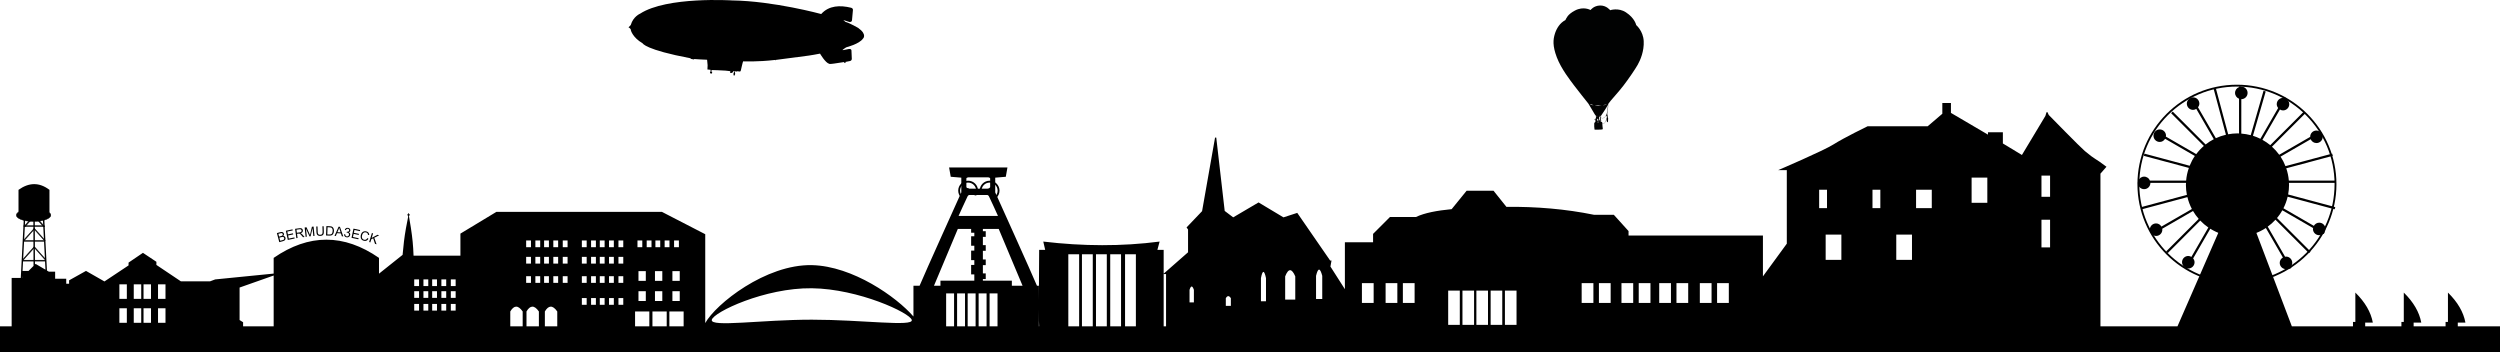 <!-- Generator: Adobe Illustrator 18.1.1, SVG Export Plug-In  -->
<svg version="1.1"
	 xmlns="http://www.w3.org/2000/svg" xmlns:xlink="http://www.w3.org/1999/xlink" xmlns:a="http://ns.adobe.com/AdobeSVGViewerExtensions/3.0/"
	 x="0px" y="0px" width="666.686px" height="93.953px" viewBox="0 0 666.686 93.953" enable-background="new 0 0 666.686 93.953"
	 xml:space="preserve">
<defs>
</defs>
<g>
	<g>
		<defs>
			<rect id="SVGID_6_" y="0" width="666.686" height="93.953"/>
		</defs>
		<clipPath id="SVGID_7_">
			<use xlink:href="#SVGID_6_"  overflow="visible"/>
		</clipPath>
		<path clip-path="url(#SVGID_7_)" fill="none" stroke="#000000" stroke-width="0.5" d="M263.9,48.44
			c1.322,0,2.393,1.072,2.393,2.393c0,0.74-0.335,1.401-0.862,1.84c-0.415,0.345-0.829-1.46-1.371-1.672
			c-1.027-0.4-2.07,1.016-2.439,0.566c-0.154-0.188-0.114-0.478-0.114-0.734C261.507,49.512,262.578,48.44,263.9,48.44z
			 M258.174,48.44c1.322,0,2.393,1.072,2.393,2.393c0,0.286-0.05,0.561-0.142,0.815c-0.333,0.921-1.61-1.243-2.646-1.243
			c-0.682,0-0.902,2.536-1.338,2.079c-0.409-0.43-0.66-1.011-0.66-1.651C255.781,49.512,256.852,48.44,258.174,48.44z"/>
	</g>
	<rect x="6.367" y="60.156" width="5.417" height="0.263"/>
	<rect x="6.367" y="60.156" fill="none" stroke="#000000" stroke-width="0.1" width="5.417" height="0.263"/>
	<rect x="6.367" y="64.11" width="5.417" height="0.263"/>
	<rect x="6.367" y="64.11" fill="none" stroke="#000000" stroke-width="0.1" width="5.417" height="0.263"/>
	<rect x="6.072" y="69.373" fill="#010202" width="6.048" height="0.263"/>
	<rect x="6.072" y="69.373" fill="none" stroke="#000000" stroke-width="0.1" width="6.048" height="0.263"/>
	<rect x="7.221" y="58.28" transform="matrix(-0.666 -0.746 0.746 -0.666 -27 104.744)" width="5.416" height="0.263"/>
	
		<rect x="7.221" y="58.28" transform="matrix(-0.666 -0.746 0.746 -0.666 -27 104.744)" fill="none" stroke="#000000" stroke-width="0.1" width="5.416" height="0.263"/>
	<rect x="8.365" y="62.46" transform="matrix(-0.666 -0.746 0.746 -0.666 -29.126 112.096)" width="4.302" height="0.209"/>
	
		<rect x="8.365" y="62.46" transform="matrix(-0.666 -0.746 0.746 -0.666 -29.126 112.096)" fill="none" stroke="#000000" stroke-width="0.1" width="4.302" height="0.209"/>
	<rect x="8.412" y="67.443" transform="matrix(-0.666 -0.746 0.746 -0.666 -32.698 120.468)" width="4.38" height="0.213"/>
	
		<rect x="8.412" y="67.443" transform="matrix(-0.666 -0.746 0.746 -0.666 -32.698 120.468)" fill="none" stroke="#000000" stroke-width="0.1" width="4.38" height="0.213"/>
	<rect x="5.636" y="58.28" transform="matrix(0.666 -0.746 0.746 0.666 -40.764 25.701)" width="5.416" height="0.263"/>
	
		<rect x="5.636" y="58.28" transform="matrix(0.666 -0.746 0.746 0.666 -40.764 25.701)" fill="none" stroke="#000000" stroke-width="0.1" width="5.416" height="0.263"/>
	<rect x="5.606" y="62.46" transform="matrix(0.666 -0.746 0.746 0.666 -44.061 26.657)" width="4.302" height="0.209"/>
	
		<rect x="5.606" y="62.46" transform="matrix(0.666 -0.746 0.746 0.666 -44.061 26.657)" fill="none" stroke="#000000" stroke-width="0.1" width="4.302" height="0.209"/>
	<rect x="5.281" y="67.529" transform="matrix(0.666 -0.746 0.746 0.666 -47.904 28.228)" width="4.615" height="0.224"/>
	
		<rect x="5.281" y="67.529" transform="matrix(0.666 -0.746 0.746 0.666 -47.904 28.228)" fill="none" stroke="#000000" stroke-width="0.1" width="4.615" height="0.224"/>
	<g>
		<defs>
			<rect id="SVGID_5_" y="0" width="666.686" height="93.953"/>
		</defs>
		<clipPath id="SVGID_8_">
			<use xlink:href="#SVGID_5_"  overflow="visible"/>
		</clipPath>
		<path clip-path="url(#SVGID_8_)" d="M8.954,55.688c2.543,0,4.605,0.757,4.605,1.691s-2.062,1.692-4.605,1.692
			s-4.605-0.758-4.605-1.692S6.411,55.688,8.954,55.688"/>
		
			<ellipse clip-path="url(#SVGID_8_)" fill="none" stroke="#000000" stroke-width="0.1" cx="8.954" cy="57.379" rx="4.605" ry="1.692"/>
		<path clip-path="url(#SVGID_8_)" d="M4.934,50.626c2.752-1.972,5.504-2.089,8.255,0v6.088H4.934V50.626z"/>
	</g>
	<rect x="108.913" y="56.948" width="0.111" height="0.747"/>
	<rect x="108.913" y="56.948" fill="none" stroke="#000000" stroke-width="0.1" width="0.111" height="0.747"/>
	
		<rect x="108.647" y="57.274" transform="matrix(-1 -0.011 0.011 -1 217.308 115.825)" width="0.644" height="0.095"/>
	<rect x="108.647" y="57.274" fill="none" stroke="#000000" stroke-width="0.1" width="0.644" height="0.096"/>
	<g>
		<defs>
			<rect id="SVGID_4_" y="0" width="666.686" height="93.953"/>
		</defs>
		<clipPath id="SVGID_9_">
			<use xlink:href="#SVGID_4_"  overflow="visible"/>
		</clipPath>
		<circle clip-path="url(#SVGID_9_)" fill="none" stroke="#000000" stroke-width="0.5" cx="596.534" cy="49.122" r="26.285"/>
		<path clip-path="url(#SVGID_9_)" d="M610.375,48.163c-0.095-1.141-0.332-2.239-0.689-3.283l12.404-3.324l-0.158-0.588
			l-12.457,3.337c-0.351-0.894-0.787-1.744-1.308-2.536l8.035-4.639c0.254,0.6,0.847,1.02,1.539,1.02
			c0.924,0,1.672-0.748,1.672-1.672c0-0.379-0.149-0.712-0.362-0.993l0.038-0.022l-0.304-0.528l-0.214,0.124
			c-0.248-0.146-0.521-0.253-0.83-0.253c-0.923,0-1.672,0.749-1.672,1.672c0,0.008,0.005,0.015,0.005,0.022l-8.262,4.77
			c-0.568-0.785-1.217-1.504-1.936-2.152l8.935-8.934l-0.431-0.431l-8.955,8.955c-0.65-0.535-1.352-1.008-2.093-1.419l4.669-8.087
			c0.247,0.143,0.517,0.247,0.823,0.247c0.923,0,1.672-0.748,1.672-1.672c0-0.618-0.351-1.135-0.85-1.425l0.071-0.121l-0.528-0.305
			l-0.131,0.227c-0.08-0.012-0.151-0.048-0.234-0.048c-0.924,0-1.672,0.749-1.672,1.672c0,0.391,0.155,0.735,0.38,1.02l-4.745,8.218
			c-0.636-0.316-1.293-0.596-1.98-0.812l3.402-11.816l-0.585-0.168l-3.407,11.828c-0.812-0.216-1.651-0.361-2.515-0.424V26.45
			c0.923,0,1.672-0.748,1.672-1.672c0-0.923-0.749-1.672-1.672-1.672l0,0v-0.068h-0.609v0.191c-0.621,0.245-1.063,0.842-1.063,1.549
			c0,0.708,0.442,1.305,1.063,1.549v9.265c-0.138-0.004-0.273-0.021-0.411-0.021c-0.85,0-1.678,0.089-2.485,0.236l-3.274-12.219
			l-0.588,0.158l3.265,12.185c-0.937,0.214-1.835,0.526-2.688,0.922l-4.754-8.234c0.21-0.28,0.358-0.61,0.358-0.987
			c0-0.923-0.749-1.672-1.672-1.672c-0.07,0-0.13,0.032-0.198,0.04l-0.043-0.074l-0.22,0.127c-0.694,0.204-1.211,0.819-1.211,1.579
			c0,0.924,0.749,1.672,1.672,1.672c0.318,0,0.599-0.112,0.852-0.267l4.666,8.081c-0.773,0.401-1.5,0.872-2.178,1.407l-8.771-8.772
			l-0.431,0.431l8.73,8.73c-0.755,0.651-1.433,1.384-2.031,2.183l-8.106-4.68c0.012-0.08,0.047-0.151,0.047-0.234
			c0-0.924-0.748-1.672-1.672-1.672c-0.923,0-1.672,0.748-1.672,1.672c0,0.923,0.749,1.672,1.672,1.672
			c0.618,0,1.136-0.351,1.425-0.85l7.938,4.583c-0.553,0.812-1.016,1.689-1.387,2.613l-12.066-3.233l-0.157,0.588l12.013,3.219
			c-0.378,1.076-0.629,2.209-0.728,3.388h-9.651c-0.245-0.62-0.842-1.063-1.549-1.063c-0.708,0-1.305,0.443-1.549,1.063h-0.002
			v0.008c-0.073,0.188-0.121,0.388-0.121,0.601c0,0.924,0.748,1.672,1.672,1.672c0.923,0,1.672-0.748,1.672-1.672h9.497
			c-0.007,0.185-0.028,0.365-0.028,0.552c0,0.905,0.093,1.788,0.26,2.644l-12.161,3.259l0.157,0.588l12.144-3.253
			c0.27,1.116,0.667,2.182,1.192,3.174l-8.124,4.69c-0.289-0.499-0.807-0.849-1.425-0.849c-0.923,0-1.671,0.748-1.671,1.671
			c0,0.924,0.748,1.673,1.671,1.673c0.924,0,1.672-0.749,1.672-1.673c0-0.082-0.035-0.154-0.047-0.234l8.227-4.749
			c0.44,0.75,0.947,1.454,1.517,2.104l-8.714,8.714l0.431,0.43l8.693-8.692c0.656,0.685,1.377,1.308,2.162,1.847l-4.525,7.838
			c-0.247-0.144-0.518-0.248-0.824-0.248c-0.923,0-1.672,0.748-1.672,1.672c0,0.618,0.352,1.136,0.851,1.425l-0.034,0.058
			l0.528,0.305l0.094-0.163c0.079,0.011,0.15,0.047,0.233,0.047c0.924,0,1.672-0.749,1.672-1.672c0-0.391-0.155-0.734-0.379-1.019
			l4.572-7.919c0.975,0.607,2.023,1.107,3.141,1.457l-3.088,12.316l0.591,0.148l3.087-12.31c1.126,0.298,2.302,0.473,3.522,0.473
			v9.256c-0.804,0.122-1.43,0.786-1.43,1.623c0,0.837,0.626,1.501,1.43,1.623v0.08h0.609v-0.105
			c0.741-0.172,1.305-0.805,1.305-1.598s-0.564-1.426-1.305-1.598v-9.312c1.147-0.051,2.259-0.231,3.317-0.546l3.313,12.367
			l0.589-0.158l-3.324-12.403c1.09-0.378,2.121-0.881,3.067-1.507l4.543,7.87c-0.498,0.289-0.849,0.807-0.849,1.425
			c0,0.923,0.748,1.672,1.672,1.672c0.305,0,0.576-0.105,0.823-0.248l0.115,0.201l0.528-0.305l-0.174-0.301
			c0.225-0.285,0.38-0.628,0.38-1.019c0-0.924-0.749-1.672-1.672-1.672c-0.083,0-0.155,0.035-0.235,0.047l-4.633-8.026
			c0.75-0.545,1.441-1.164,2.066-1.847l8.919,8.918l0.431-0.43l-8.939-8.94c0.536-0.64,1.01-1.331,1.423-2.063l8.202,4.736
			c-0.012,0.08-0.048,0.151-0.048,0.234c0,0.924,0.749,1.672,1.672,1.672c0.391,0,0.735-0.155,1.02-0.38l0.171,0.099l0.304-0.528
			l-0.07-0.04c0.143-0.247,0.247-0.517,0.247-0.823c0-0.923-0.748-1.672-1.672-1.672c-0.618,0-1.135,0.351-1.425,0.849l-8.116-4.686
			c0.493-0.969,0.873-2.002,1.126-3.087l12.545,3.361l0.158-0.588l-12.575-3.369c0.154-0.823,0.244-1.668,0.244-2.534
			c0-0.187-0.021-0.367-0.028-0.552h12.547v-0.609H610.375z"/>
		<path clip-path="url(#SVGID_9_)" d="M74.721,64.205l0.604-0.159c0.103-0.028,0.175-0.051,0.214-0.069
			c0.071-0.033,0.127-0.071,0.168-0.115c0.042-0.044,0.07-0.1,0.087-0.167c0.016-0.068,0.014-0.14-0.007-0.217
			c-0.023-0.09-0.068-0.163-0.131-0.217c-0.064-0.054-0.141-0.084-0.23-0.09c-0.089-0.005-0.21,0.013-0.365,0.054l-0.56,0.148
			L74.721,64.205z M74.426,63.087l0.523-0.138c0.142-0.038,0.242-0.074,0.299-0.109c0.074-0.046,0.125-0.103,0.151-0.17
			c0.027-0.067,0.029-0.143,0.007-0.227c-0.022-0.081-0.06-0.147-0.115-0.198c-0.054-0.05-0.12-0.078-0.198-0.081
			c-0.077-0.004-0.203,0.017-0.377,0.063l-0.484,0.128L74.426,63.087z M74.477,64.576l-0.641-2.422l0.908-0.24
			c0.185-0.049,0.34-0.064,0.465-0.044c0.125,0.019,0.232,0.072,0.323,0.157c0.09,0.085,0.15,0.183,0.179,0.294
			c0.028,0.104,0.025,0.209-0.007,0.315c-0.032,0.106-0.097,0.202-0.196,0.288c0.158,0.005,0.29,0.048,0.396,0.131
			c0.106,0.082,0.178,0.194,0.216,0.335c0.03,0.114,0.034,0.225,0.011,0.335c-0.022,0.111-0.061,0.202-0.117,0.273
			c-0.057,0.071-0.135,0.135-0.234,0.19s-0.226,0.103-0.38,0.144L74.477,64.576z"/>
	</g>
	<polygon points="76.745,63.984 76.232,61.532 78.004,61.161 78.065,61.45 76.616,61.754 76.774,62.505 78.13,62.221 78.19,62.508 
		76.834,62.792 77.009,63.627 78.514,63.312 78.575,63.601 	"/>
	<g>
		<defs>
			<rect id="SVGID_3_" y="0" width="666.686" height="93.953"/>
		</defs>
		<clipPath id="SVGID_10_">
			<use xlink:href="#SVGID_3_"  overflow="visible"/>
		</clipPath>
		<path clip-path="url(#SVGID_10_)" d="M79.169,62.075l0.706-0.097c0.15-0.021,0.265-0.053,0.346-0.096
			c0.079-0.042,0.137-0.1,0.172-0.175c0.034-0.074,0.046-0.152,0.035-0.231c-0.016-0.118-0.072-0.208-0.167-0.273
			c-0.096-0.063-0.235-0.083-0.42-0.057l-0.785,0.108L79.169,62.075z M79.031,63.506l-0.341-2.481l1.1-0.152
			c0.221-0.03,0.392-0.031,0.514-0.002c0.121,0.029,0.224,0.095,0.308,0.198c0.084,0.104,0.136,0.223,0.155,0.36
			c0.024,0.176-0.013,0.332-0.11,0.468c-0.097,0.137-0.263,0.238-0.496,0.303c0.092,0.03,0.164,0.062,0.215,0.097
			c0.108,0.074,0.214,0.172,0.317,0.293l0.525,0.616l-0.413,0.056l-0.399-0.471c-0.117-0.136-0.211-0.239-0.284-0.309
			c-0.073-0.071-0.136-0.118-0.19-0.143c-0.053-0.025-0.106-0.04-0.159-0.045c-0.038-0.003-0.099,0.001-0.184,0.013l-0.381,0.052
			l0.151,1.102L79.031,63.506z"/>
		<path clip-path="url(#SVGID_10_)" d="M81.499,63.153l-0.254-2.492l0.496-0.05l0.77,1.704c0.071,0.159,0.123,0.278,0.156,0.357
			c0.02-0.094,0.05-0.231,0.093-0.413l0.419-1.795l0.444-0.045l0.254,2.492l-0.318,0.032l-0.213-2.086l-0.511,2.16l-0.298,0.03
			L81.6,60.999l0.217,2.122L81.499,63.153z"/>
		<path clip-path="url(#SVGID_10_)" d="M85.981,60.343l0.331-0.011l0.046,1.446c0.009,0.252-0.014,0.453-0.066,0.603
			s-0.151,0.273-0.297,0.371c-0.145,0.097-0.339,0.15-0.58,0.157c-0.234,0.008-0.428-0.026-0.579-0.102
			c-0.152-0.076-0.262-0.19-0.331-0.341c-0.068-0.151-0.107-0.359-0.116-0.625l-0.045-1.446l0.331-0.011l0.046,1.445
			c0.007,0.217,0.032,0.377,0.076,0.479c0.043,0.102,0.115,0.179,0.216,0.232c0.1,0.052,0.221,0.076,0.364,0.072
			c0.243-0.008,0.415-0.069,0.515-0.183c0.1-0.113,0.145-0.327,0.135-0.642L85.981,60.343z"/>
		<path clip-path="url(#SVGID_10_)" d="M87.285,62.514l0.534,0.019c0.165,0.006,0.295-0.004,0.39-0.032
			c0.095-0.027,0.172-0.068,0.23-0.121c0.081-0.076,0.145-0.18,0.194-0.31c0.049-0.132,0.077-0.291,0.084-0.48
			c0.009-0.262-0.026-0.465-0.107-0.609c-0.081-0.144-0.182-0.242-0.303-0.294c-0.088-0.037-0.23-0.059-0.427-0.066l-0.526-0.02
			L87.285,62.514z M86.943,62.797l0.09-2.503l0.863,0.031c0.194,0.007,0.342,0.024,0.444,0.052c0.142,0.039,0.263,0.103,0.36,0.193
			c0.129,0.116,0.222,0.262,0.281,0.439c0.059,0.175,0.085,0.374,0.077,0.598c-0.007,0.19-0.035,0.357-0.085,0.503
			c-0.049,0.145-0.111,0.264-0.184,0.358c-0.073,0.094-0.152,0.167-0.236,0.219c-0.084,0.052-0.185,0.09-0.303,0.115
			c-0.118,0.024-0.252,0.033-0.404,0.028L86.943,62.797z"/>
		<path clip-path="url(#SVGID_10_)" d="M89.978,61.923l0.848,0.046l-0.224-0.707c-0.068-0.215-0.118-0.39-0.149-0.528
			c-0.041,0.158-0.095,0.315-0.161,0.47L89.978,61.923z M89.201,62.912l1.095-2.45l0.356,0.019l0.89,2.557l-0.377-0.021
			l-0.251-0.773l-1.046-0.056l-0.315,0.742L89.201,62.912z"/>
		<path clip-path="url(#SVGID_10_)" d="M91.752,62.48l0.31,0.003c0.011,0.178,0.053,0.31,0.126,0.398
			c0.073,0.088,0.17,0.141,0.291,0.158c0.143,0.02,0.271-0.012,0.384-0.097c0.113-0.086,0.179-0.201,0.2-0.348
			c0.02-0.14-0.009-0.262-0.088-0.366c-0.078-0.104-0.188-0.166-0.329-0.186c-0.058-0.008-0.131-0.006-0.22,0.004l0.072-0.263
			c0.02,0.006,0.036,0.009,0.049,0.011c0.129,0.018,0.251,0.001,0.364-0.052c0.114-0.053,0.18-0.15,0.2-0.291
			c0.016-0.112-0.008-0.209-0.073-0.294c-0.066-0.084-0.158-0.134-0.278-0.151c-0.118-0.017-0.222,0.007-0.312,0.07
			c-0.089,0.063-0.155,0.167-0.199,0.313l-0.297-0.097c0.066-0.199,0.173-0.345,0.321-0.439c0.148-0.094,0.32-0.126,0.516-0.098
			c0.135,0.019,0.256,0.066,0.361,0.14c0.106,0.074,0.182,0.166,0.228,0.274c0.046,0.11,0.061,0.221,0.045,0.333
			c-0.015,0.107-0.057,0.201-0.127,0.281c-0.07,0.079-0.166,0.138-0.286,0.173c0.142,0.055,0.246,0.141,0.312,0.259
			c0.066,0.118,0.088,0.258,0.065,0.417c-0.03,0.218-0.135,0.389-0.315,0.518c-0.179,0.128-0.389,0.175-0.631,0.14
			c-0.218-0.03-0.389-0.121-0.514-0.271C91.801,62.869,91.743,62.689,91.752,62.48z"/>
	</g>
	<polygon points="93.741,63.422 94.265,60.972 96.036,61.351 95.974,61.64 94.528,61.331 94.367,62.081 95.722,62.371 95.66,62.658 
		94.305,62.368 94.127,63.202 95.631,63.524 95.569,63.813 	"/>
	<g>
		<defs>
			<rect id="SVGID_2_" y="0" width="666.686" height="93.953"/>
		</defs>
		<clipPath id="SVGID_11_">
			<use xlink:href="#SVGID_2_"  overflow="visible"/>
		</clipPath>
		<path clip-path="url(#SVGID_11_)" d="M97.961,63.496l0.301,0.162c-0.133,0.247-0.305,0.418-0.515,0.513s-0.442,0.111-0.694,0.047
			c-0.262-0.066-0.462-0.173-0.599-0.32c-0.138-0.148-0.224-0.334-0.258-0.557c-0.035-0.224-0.024-0.452,0.034-0.684
			c0.064-0.253,0.168-0.462,0.311-0.626c0.144-0.164,0.317-0.273,0.52-0.326c0.204-0.053,0.412-0.052,0.626,0.002
			c0.244,0.061,0.432,0.173,0.568,0.339c0.134,0.165,0.206,0.368,0.215,0.609l-0.335-0.005c-0.012-0.191-0.062-0.34-0.149-0.448
			c-0.087-0.107-0.211-0.181-0.374-0.222c-0.187-0.047-0.354-0.041-0.502,0.017c-0.147,0.058-0.266,0.156-0.354,0.294
			c-0.089,0.138-0.154,0.287-0.194,0.448c-0.052,0.206-0.067,0.394-0.045,0.563c0.021,0.169,0.086,0.308,0.194,0.416
			c0.108,0.108,0.236,0.181,0.384,0.218c0.181,0.045,0.346,0.032,0.497-0.041C97.742,63.822,97.866,63.69,97.961,63.496"/>
	</g>
	<polygon points="98.441,64.541 99.177,62.147 99.493,62.244 99.129,63.431 100.682,62.609 101.112,62.742 99.81,63.403 
		100.421,65.149 100.003,65.021 99.522,63.547 99.013,63.809 98.758,64.639 	"/>
	<g>
		<defs>
			<rect id="SVGID_1_" y="0" width="666.686" height="93.953"/>
		</defs>
		<clipPath id="SVGID_12_">
			<use xlink:href="#SVGID_1_"  overflow="visible"/>
		</clipPath>
		<path clip-path="url(#SVGID_12_)" d="M546.702,65.971h-2.296v-7.377h2.296V65.971z M546.702,52.48h-2.296v-5.654h2.296V52.48z
			 M529.969,54.088h-4.191v-6.731h4.191V54.088z M515.157,55.507h-4.19v-4.908h4.19V55.507z M509.877,69.3h-4.191v-6.731h4.191V69.3
			z M501.439,55.507h-2.095v-4.908h2.095V55.507z M491.048,69.3h-4.191v-6.731h4.191V69.3z M487.216,55.507h-2.095v-4.908h2.095
			V55.507z M461.032,80.781h-3.13v-5.277h3.13V80.781z M456.43,80.781h-3.13v-5.277h3.13V80.781z M450.201,80.781h-3.13v-5.277h3.13
			V80.781z M445.599,80.781h-3.129v-5.277h3.129V80.781z M440.138,80.781h-3.13v-5.277h3.13V80.781z M435.534,80.781h-3.129v-5.277
			h3.129V80.781z M429.521,80.781h-3.13v-5.277h3.13V80.781z M424.919,80.781h-3.13v-5.277h3.13V80.781z M404.421,86.642h-3.099
			v-9.143h3.099V86.642z M400.615,86.642h-3.099v-9.143h3.099V86.642z M396.811,86.642h-3.099v-9.143h3.099V86.642z M393.099,86.642
			H390v-9.143h3.099V86.642z M389.293,86.642h-3.099v-9.143h3.099V86.642z M377.24,80.781h-3.13v-5.277h3.13V80.781z
			 M372.636,80.781h-3.13v-5.277h3.13V80.781z M366.317,80.781h-3.129v-5.277h3.129V80.781z M352.609,79.738h-1.653v-6.184
			c0.551-2.305,1.102-2.104,1.653,0V79.738z M345.415,79.891h-2.694v-6.185c0.898-2.304,1.796-2.104,2.694,0V79.891z
			 M337.608,80.346h-1.347v-6.184c0.449-2.304,0.898-2.104,1.347,0V80.346z M328.24,81.571h-1.347v-2.05
			c0.448-0.764,0.897-0.698,1.347,0V81.571z M318.381,80.639h-1.163v-3.344c0.388-1.246,0.775-1.138,1.163,0V80.639z M310.957,87.02
			h-0.639V73.079h0.639V87.02z M302.91,87.02h-2.887V67.805h2.887V87.02z M298.954,87.02h-2.887V67.805h2.887V87.02z M295.157,87.02
			h-2.887V67.805h2.887V87.02z M291.415,87.02h-2.887V67.805h2.887V87.02z M287.78,87.02h-2.887V67.805h2.887V87.02z
			 M277.117,86.945l-0.022,0.075h-0.058v-4.521C277.042,84.946,277.064,86.745,277.117,86.945 M272.691,76.196h-2.856v-1.343h-7.726
			v-0.429h0.763v-1.511h-0.763v-2.2h0.763v-1.512h-0.763v-2.318h0.763v-1.511h-0.763v-2.2h0.763V61.66h-0.763v-0.604h4.225
			L272.691,76.196z M266.132,57.579h-5.165h-0.175h-5.166c0,0,2.168-4.815,2.416-5.244c0.248-0.43,0.574-0.331,0.574-0.331h2.159
			h0.209h2.159c0,0,0.325-0.099,0.573,0.331C263.965,52.764,266.132,57.579,266.132,57.579 M264.05,49.904
			c0,0-0.204,0.403-0.699,0.403c-0.428,0-2.049,0.013-2.472,0.016c-0.422-0.003-2.043-0.016-2.472-0.016
			c-0.494,0-0.698-0.403-0.698-0.403v-2.31c0-0.227,0.537-0.31,0.537-0.31h2.445h0.377h2.444c0,0,0.538,0.083,0.538,0.31V49.904z
			 M255.425,61.056h3.551v1.007h0.849v0.941h-0.849v2.536h0.849v1.293h-0.849v2.536h0.849v1.277h-0.849v2.535h0.849v1.672h-9.03
			v1.343h-1.727L255.425,61.056z M252.31,78.237h2.116v8.783h-2.116V78.237z M255.231,78.237h2.116v8.783h-2.116V78.237z
			 M258.053,78.237h2.116v8.783h-2.116V78.237z M260.976,78.237h2.116v8.783h-2.116V78.237z M263.898,78.237h2.116v8.783h-2.116
			V78.237z M243.149,85.327c0.44,1.875-13.216-0.077-26.659-0.077c-13.444,0-27.098,2.093-26.675,0.047
			c0.422-2.047,14.175-8.584,26.675-8.427C228.99,77.026,242.709,83.452,243.149,85.327 M182.307,87.02h-3.804v-3.958h3.804V87.02z
			 M181.27,80.267h-1.956v-2.603h1.956V80.267z M181.27,74.906h-1.956v-2.603h1.956V74.906z M181.045,65.919h-1.287v-1.787h1.287
			V65.919z M178.528,65.919h-1.287v-1.787h1.287V65.919z M176.62,80.267h-1.956v-2.603h1.956V80.267z M176.62,74.906h-1.956v-2.603
			h1.956V74.906z M176.068,65.919h-1.287v-1.787h1.287V65.919z M173.989,83.062h3.804v3.958h-3.804V83.062z M173.743,65.919h-1.287
			v-1.787h1.287V65.919z M172.22,80.267h-1.956v-2.603h1.956V80.267z M172.22,74.906h-1.956v-2.603h1.956V74.906z M171.284,65.919
			h-1.287v-1.787h1.287V65.919z M169.357,83.062h3.804v3.958h-3.804V83.062z M166.211,81.28h-1.287v-1.787h1.287V81.28z
			 M166.211,75.439h-1.287v-1.787h1.287V75.439z M166.211,70.29h-1.287v-1.787h1.287V70.29z M166.211,65.919h-1.287v-1.787h1.287
			V65.919z M163.694,81.28h-1.287v-1.787h1.287V81.28z M163.694,75.439h-1.287v-1.787h1.287V75.439z M163.694,70.29h-1.287v-1.787
			h1.287V70.29z M163.694,65.919h-1.287v-1.787h1.287V65.919z M161.235,81.28h-1.287v-1.787h1.287V81.28z M161.235,75.439h-1.287
			v-1.787h1.287V75.439z M161.235,70.29h-1.287v-1.787h1.287V70.29z M161.235,65.919h-1.287v-1.787h1.287V65.919z M158.91,81.28
			h-1.287v-1.787h1.287V81.28z M158.91,75.439h-1.287v-1.787h1.287V75.439z M158.91,70.29h-1.287v-1.787h1.287V70.29z
			 M158.91,65.919h-1.287v-1.787h1.287V65.919z M156.451,81.28h-1.287v-1.787h1.287V81.28z M156.451,75.439h-1.287v-1.787h1.287
			V75.439z M156.451,70.29h-1.287v-1.787h1.287V70.29z M156.451,65.919h-1.287v-1.787h1.287V65.919z M151.359,75.439h-1.287v-1.787
			h1.287V75.439z M151.359,70.29h-1.287v-1.787h1.287V70.29z M151.359,65.919h-1.287v-1.787h1.287V65.919z M148.842,75.439h-1.287
			v-1.787h1.287V75.439z M148.842,70.29h-1.287v-1.787h1.287V70.29z M148.842,65.919h-1.287v-1.787h1.287V65.919z M148.607,83.062
			v3.958h-3.305v-3.958C146.258,81.436,147.344,81.256,148.607,83.062 M146.383,75.439h-1.287v-1.787h1.287V75.439z M146.383,70.29
			h-1.287v-1.787h1.287V70.29z M146.383,65.919h-1.287v-1.787h1.287V65.919z M144.058,75.439h-1.287v-1.787h1.287V75.439z
			 M144.058,70.29h-1.287v-1.787h1.287V70.29z M144.058,65.919h-1.287v-1.787h1.287V65.919z M143.707,83.062v3.958h-3.305v-3.958
			C141.358,81.436,142.444,81.256,143.707,83.062 M141.598,75.439h-1.287v-1.787h1.287V75.439z M141.598,70.29h-1.287v-1.787h1.287
			V70.29z M141.598,65.919h-1.287v-1.787h1.287V65.919z M139.383,87.02h-3.305v-3.958c0.956-1.626,2.042-1.806,3.305,0V87.02z
			 M121.51,82.837h-1.287V81.05h1.287V82.837z M121.51,79.436h-1.287v-1.787h1.287V79.436z M121.51,76.295h-1.287v-1.787h1.287
			V76.295z M118.993,82.837h-1.287V81.05h1.287V82.837z M118.993,79.436h-1.287v-1.787h1.287V79.436z M118.993,76.295h-1.287v-1.787
			h1.287V76.295z M116.534,82.837h-1.287V81.05h1.287V82.837z M116.534,79.436h-1.287v-1.787h1.287V79.436z M116.534,76.295h-1.287
			v-1.787h1.287V76.295z M114.209,82.837h-1.287V81.05h1.287V82.837z M114.209,79.436h-1.287v-1.787h1.287V79.436z M114.209,76.295
			h-1.287v-1.787h1.287V76.295z M111.749,82.837h-1.287V81.05h1.287V82.837z M111.749,79.436h-1.287v-1.787h1.287V79.436z
			 M111.749,76.295h-1.287v-1.787h1.287V76.295z M72.98,87.02h-8.152v-1.086l-0.937-0.586V76.68l9.089-3.205V87.02z M44.133,86.077
			h-1.992v-3.866h1.992V86.077z M44.133,79.692h-1.992v-3.866h1.992V79.692z M40.268,86.077h-1.992v-3.866h1.992V86.077z
			 M40.268,79.692h-1.992v-3.866h1.992V79.692z M37.661,86.077h-1.992v-3.866h1.992V86.077z M37.661,79.692h-1.992v-3.866h1.992
			V79.692z M33.825,86.077h-1.992v-3.866h1.992V86.077z M33.825,79.692h-1.992v-3.866h1.992V79.692z M5.948,74.117h-0.03l0.03-0.576
			V74.117z M655.428,87.02v-0.983h2.04c-0.519-2.802-2.072-5.474-4.664-8.016v7.822h-0.631v1.177h-8.52v-0.983h2.04
			c-0.519-2.802-2.072-5.474-4.664-8.016v7.822h-0.632v1.177h-9.662v-0.983h2.041c-0.519-2.802-2.072-5.474-4.664-8.016v7.822
			h-0.632v1.177h-16.306l-14.18-37.374L580.678,87.02h-20.543V46.309l1.607-1.837c-3.437-2.615-2.634-1.586-5.783-4.205
			c-1.132-0.941-9.615-9.615-9.615-9.615l-0.354-0.77c-0.041,0.041-0.086,0.067-0.134,0.067c-0.034,0-0.065-0.022-0.096-0.044
			l-0.306,1.005l-6.258,10.419l-5.08-3.071v-2.985h-3.975v0.631l-9.874-5.798v-2.64h-2.296v2.87l-3.903,3.33h-16.016
			c0,0-6.372,3.099-9.07,4.822c-2.699,1.722-14.811,6.888-14.811,6.888h2.325V64.98l-6.368,8.719V62.817h-35.836v-1.196
			l-3.927-4.342h-5.278c-7.618-1.552-15.418-2.201-23.364-2.117l-3.436-4.296h-7.18c-1.33,1.637-2.659,3.273-3.988,4.909
			c-3.862,0.369-7.205,0.982-9.512,2.087h-6.934l-4.51,4.51v2.24h-7.517v12.507l-3.855-6.038l0.29-1.607h-0.367l-8.771-12.705
			l-3.674,1.194l-6.643-3.98l-6.766,3.98l-2.265-1.715l-2.251-19.547h-0.322l-3.459,19.609l-4.14,4.339l0.398,0.551v6.077
			l-6.502,5.704v-6.352h-1.671l0.589-2.208c-10.086,1.31-20.437,1.256-31.022,0c0.168,0.736,0.336,1.472,0.505,2.208h-1.603
			c0,0-0.07,7.538-0.08,13.435v-3.868h-0.508c-1.23-2.997-11.127-24.89-11.127-24.89v-3.929l2.821-0.236l0.437-2.485h-7.592h-0.377
			h-7.592l0.436,2.485l2.822,0.236v3.929c0,0-9.897,21.893-11.127,24.89h-1.636V84.4c-4.527-5.222-16.198-13.445-27.049-13.695
			c-12.313-0.284-25.706,10.39-28.475,15.452V62.458l-11.567-5.966h-44.115l-9.607,5.805v5.877h-12.498
			c-0.105-2.809-0.288-4.637-0.711-7.417l-0.596-3.612c-0.237,1.223-0.496,2.482-0.711,3.67c-0.443,2.454-0.684,4.671-0.903,7.148
			l-6.293,5.017v-4.209c-9.363-6.484-18.726-6.466-28.089,0v4.188l-15.591,1.553l-1.376,0.513h-7.775l-6.531-4.379v-0.834
			l-3.588-2.387l-3.836,2.606v0.747l-6.429,4.276l-4.92-2.812l-4.51,2.519v0.908h-0.761v-1.347h-2.958v-1.874h-1.67l-0.512-0.301
			l-0.946-18.378l-0.38,0.02l0.933,18.127l-2.639-1.548l-0.167,0.168L9.26,53.681l-0.384,0.002l0.066,17.235l-1.34,1.339H6.014
			l0.951-18.474l-0.38-0.02L5.537,74.117h-2.43V87.02H0v6.933h666.686V87.02H655.428z"/>
		<path clip-path="url(#SVGID_12_)" fill="#010202" d="M428.818,27.867c-0.003,0.166-0.009,0.361-0.028,0.542
			c-0.032,0.295-0.064,1.084-0.218,1.736c0.01,0.034-0.024,0.042-0.003,0.126c0.023,0.093-0.012,0.07,0.023,0.221
			c0.033,0.148-0.01,0.062,0.021,0.125c0.093-0.804,0.215-2.283,0.261-2.869C428.858,27.783,428.84,27.822,428.818,27.867z
			 M428.044,29.223c-0.564,0.847-1.026,1.55-1.087,1.643h-0.008c-0.017,0.038-0.039,0.088-0.054,0.137
			c0.027,0.005,0.079,0.012,0.122,0.024c0.087,0.024,0.113,0.065,0.1,0.098c-0.018,0.045-0.105,0.077-0.222,0.104
			c0.008,0.026,0.012,0.054,0.012,0.09v0.048c0.149,0.078,0.439,0.198,0.695,0.083c0.33-0.15,0.61-0.487,0.762-0.829l0.137-0.399
			c0.093-0.342,0.172-0.833,0.247-1.79c0.012-0.157,0.024-0.333,0.034-0.49C428.653,28.211,428.437,28.633,428.044,29.223z
			 M428.02,27.924c-0.244,0.047-0.6,0.135-0.6,0.135s0.378,0.008,0.622-0.047c0.246-0.055,0.53-0.167,0.53-0.167
			S428.266,27.876,428.02,27.924 M426.198,28.027c-0.377-0.01-0.901,0.063-0.901,0.063s0.599,0.079,0.883,0.072
			c0.284-0.009,0.877-0.08,0.877-0.08S426.53,28.034,426.198,28.027z M425.461,31.278c-0.077,0.062-0.117,0.138-0.021,0.154
			c0.045,0.007,0.123-0.008,0.173-0.021c0.002-0.033,0.004-0.066,0.004-0.092c0-0.047-0.002-0.087-0.006-0.132
			C425.54,31.223,425.498,31.249,425.461,31.278 M425.91,31.024v-0.086l-0.007-0.046l-0.075,0.002l-0.002,0.006l-0.036,0.214
			l0.115-0.017L425.91,31.024z M425.897,31.854c-0.008,0.025-0.003,0.052-0.003,0.052l0.032,0.003l0.024,0.043l-0.011,0.01
			c0,0,0.019,0.011,0.037,0.059c0.019,0.047,0.037,0.089,0.043,0.141c0.005,0.05,0.018,0.098,0.021,0.137
			c0.003,0.039,0.011,0.093,0.011,0.093s0.045-0.051,0.068-0.091c0.024-0.039,0.038-0.079,0.056-0.105
			c0.017-0.024,0.052-0.069,0.072-0.104v-0.204c-0.018,0.002-0.045,0.004-0.055-0.001c-0.011-0.005-0.015-0.014-0.015-0.023
			c0.001-0.01,0.005-0.01,0.004-0.019c0-0.007-0.008-0.01-0.009-0.013c-0.001-0.005,0.005-0.007,0.005-0.007
			s-0.007-0.003-0.007-0.007c0-0.005,0.004-0.005,0.004-0.011s-0.006-0.016-0.013-0.016c-0.007,0-0.024-0.007-0.02-0.015
			c0.005-0.007,0.016-0.027,0.023-0.038c0.008-0.013,0.02-0.023,0.013-0.033C426.03,31.6,425.937,31.72,425.897,31.854z
			 M426.056,32.638c0.002,0.013,0.005,0.023,0.005,0.023l0.003,0.01l0.183-0.004v-0.309c-0.017,0.022-0.033,0.042-0.042,0.054
			c-0.025,0.031-0.05,0.078-0.073,0.096c-0.023,0.017-0.057,0.057-0.057,0.057l-0.031,0.026
			C426.044,32.591,426.055,32.624,426.056,32.638z M426.419,31.542c0.041,0.012,0.072,0.051,0.074,0.117
			c0.001,0.045-0.015,0.113-0.037,0.148c-0.014,0.023-0.014,0.037-0.011,0.052c0.002,0.013,0.011,0.029,0.017,0.034
			c0.007,0.006,0.019,0.013,0.019,0.013l0.006-0.005c0,0,0.02,0.008,0.043,0.03c0.023,0.022,0.087,0.108,0.094,0.164
			c0.041,0.301,0.099,0.426,0.113,0.476c0-0.285-0.02-0.948-0.02-0.973c0-0.003-0.002-0.006-0.006-0.009
			c0.001-0.006,0.001-0.013,0.001-0.019c0.01-0.213-0.009-0.233,0.01-0.279c0.004-0.01,0.007-0.021,0.012-0.034
			c-0.095,0.008-0.207,0-0.281,0c-0.01,0-0.019,0-0.028-0.001c-0.001,0.02-0.003,0.039-0.005,0.057
			C426.415,31.365,426.42,31.493,426.419,31.542z M426.777,31.114c0.019-0.065-0.018-0.055-0.018-0.158
			c0-0.034-0.002-0.062-0.005-0.085l-0.146,0.004v0.243c0,0,0.001,0.083,0,0.123c0,0.008,0.017,0.009,0.038,0.008
			c0.031-0.001,0.058,0.002,0.093-0.003C426.752,31.211,426.766,31.153,426.777,31.114z M426.893,31.218
			c0.045-0.008,0.109-0.023,0.164-0.05c0.101-0.047,0.053-0.116-0.056-0.14c-0.031-0.007-0.072-0.01-0.107-0.015
			c-0.001,0.006-0.002,0.011-0.005,0.017C426.867,31.111,426.88,31.172,426.893,31.218z M426.907,31.84v0.001
			c0.057,0.195,0.142,0.458,0.251,0.679h0.001c0.06,0.023,0.085,0.094,0.105,0.189c0.099,0.148,0.209,0.249,0.331,0.249
			c0.333,0,0.64-0.672,0.825-1.329c-0.003-0.044,0.015-0.081,0.036-0.132c0.013-0.056,0.027-0.11,0.039-0.164
			c0.017-0.112,0.022-0.202-0.009-0.282c-0.025-0.07-0.112-0.193-0.153-0.25c-0.017,0.031-0.037,0.06-0.056,0.087
			c-0.419,0.571-0.722,0.682-1.025,0.636c-0.158-0.025-0.272-0.083-0.344-0.133v0.449H426.907z M426.945,32.53
			c0,0,0.1-0.026,0.175-0.017c-0.075-0.166-0.133-0.344-0.182-0.484c-0.011-0.031-0.02-0.06-0.028-0.088
			C426.917,32.18,426.945,32.53,426.945,32.53z M424.446,27.847c-0.221-0.084-0.495-0.107-0.495-0.107s0.175,0.145,0.442,0.228
			c0.267,0.084,0.563,0.099,0.563,0.099S424.667,27.93,424.446,27.847z M425.589,31.7c-0.031,0.008-0.103,0.053-0.127,0.073
			c-0.02,0.017-0.022,0.02-0.033,0.034c-0.002,0.001-0.003,0.004-0.003,0.004s0.005,0.001,0.008,0.007c0.001,0.004,0,0.006,0,0.006
			s0.007,0.004,0.016,0.006c0.05,0.013,0.148,0.031,0.148,0.031S425.62,31.693,425.589,31.7z M436.73,17.277
			c-0.698,1.234-2.469,3.819-3.773,5.518c-1.304,1.701-2.957,3.47-3.376,4.006c-0.419,0.536-0.558,0.676-0.652,0.838
			c-0.007,0.014-0.015,0.03-0.024,0.047c-0.037,0.494-0.129,1.743-0.188,2.398c-0.016,0.175-0.04,0.375-0.072,0.583
			c0.023,0.03,0.043,0.044,0.051,0.094c0.013,0.069,0.036,0.151,0.036,0.151s-0.012,0.139-0.012,0.209s0.023,0.128,0.046,0.21
			c0.023,0.081,0.047,0.14,0.081,0.198c0.004,0.006-0.049,0.764-0.034,0.873c0.054,0.415-0.211,0.08-0.244,0.058
			c-0.106-0.07-0.047-0.081-0.094-0.198c-0.046-0.116-0.012-0.186-0.012-0.303c0-0.105,0-0.181-0.026-0.264
			c-0.088,0.338-0.192,0.634-0.306,0.811c-0.292,0.454-0.486,0.625-0.757,0.387c-0.032-0.028-0.063-0.061-0.091-0.1
			c0.027,0.154,0.063,0.813,0.072,0.994c0.009,0.187,0.084,0.382,0.065,0.493c-0.018,0.112,0.009,0.187-0.13,0.234
			c-0.14,0.046-0.681,0.046-0.997,0.056c-0.317,0.009-0.828,0.009-0.903,0.015c-0.076,0.006-0.117-0.011-0.146-0.03
			c-0.098-0.171,0.018-0.144-0.105-0.802c-0.005-0.21,0.006-0.507,0-0.757c-0.005-0.25,0.088-0.263,0.14-0.35
			c0.053-0.087,0.168-0.121,0.168-0.121s-0.001-0.025,0.005-0.059c0.006-0.036,0.003-0.109-0.002-0.207
			c-0.006-0.1-0.001-0.248-0.001-0.248s-0.155-0.048-0.217-0.096c-0.038-0.028-0.023-0.06,0.006-0.102
			c0.03-0.04,0.146-0.136,0.227-0.183c0.082-0.046,0.134-0.038,0.134-0.038s0.01-0.09,0.015-0.173
			c-0.052,0.011-0.098,0.025-0.16,0.021c-0.126-0.01-0.084-0.099-0.002-0.164c0.061-0.048,0.104-0.074,0.157-0.097
			c-0.004-0.042-0.011-0.092-0.021-0.168c-0.007-0.05-0.011-0.085-0.014-0.111c0-0.007-0.001-0.012-0.001-0.018
			c-0.001-0.005-0.001-0.009-0.001-0.012c-0.001-0.004-0.001-0.008-0.001-0.01c0-0.002,0-0.006-0.001-0.007c0-0.004,0-0.008,0-0.01
			c-0.127-0.1-0.266-0.318-0.378-0.502c-0.128-0.21-1.502-2.585-1.63-2.736c-0.128-0.152-2.899-3.622-3.784-4.81
			c-0.885-1.187-3.423-4.377-4.611-7.497c-1.187-3.12-0.978-4.774-0.535-6.241c0.442-1.467,1.373-2.957,2.817-3.702
			c0.279-0.489,0.53-1.474,2.538-2.538c2.329-1.235,4.168-0.14,4.168-0.14s0.839-1.164,2.539-1.211c1.699-0.047,2.7,1.257,2.7,1.257
			s2.172-0.755,4.193,0.559c2.398,1.56,2.747,3.4,2.747,3.4s1.863,1.56,2.002,4.261C438.476,13.645,437.428,16.043,436.73,17.277z"
			/>
		<path clip-path="url(#SVGID_12_)" d="M197.582,18.709c0,0,0.5-2.274,0.595-2.349c0,0,3.71,0.187,8.584-0.381
			c0,0,0.035,0.345,0.137-0.003c0,0,7.377-0.941,8.783-1.151c0,0,2.461-0.384,3.002-0.526c0,0,1.42,2.452,2.427,2.707
			c0,0,0.024,0.131,1.272-0.046l2.734-0.416c0,0,0.003,0.307,0.217,0.274c0,0,0.291-0.082,0.118-0.3l1.296-0.261
			c0,0,0.41-0.119,0.409-0.554l-0.093-2.211c0,0,0.05-0.544-0.771-0.408l-1.544,0.297l-0.056-0.071c0,0,0.816-0.648,1.068-0.722
			c0,0,3.371-0.842,4.366-2.276c0,0,1.259-1.058-1.271-2.87c0,0-2.171-1.259-3.409-1.618l-0.545-0.484l1.591,0.514
			c0,0,0.649,0.139,0.718-0.467l0.24-2.659c0,0,0.124-0.523-0.536-0.675c-2.845-0.691-5.849-0.626-7.919,1.69
			c0,0-12.638-3.466-23.785-3.628c0,0-17.372-1.105-24.502,3.529c0,0-1.852,0.76-2.494,3.015c0,0-0.242,0.33-0.608,0.621
			c0,0,0.678,0.333,0.626,0.788c0,0,0.446,1.918,3.133,3.479c0,0,0.673,1.714,12.794,3.996c0,0-0.198,0.169,0.61,0.262
			c0,0,0.278,0.134,0.377-0.06c0,0,3.147,0.22,3.42,0.187l0.138,1.474l-0.05,1.107c0,0-0.056,0.045,0.808,0.092l0.059,0.468
			c0,0-0.18-0.021-0.153,0.121l-0.038,0.327c0,0,0.186,0.098,0.27,0.031c0,0,0.143,0.136,0.275,0.031l0.046-0.407
			c0,0-0.131-0.197-0.261,0.018l0.117-0.514c0.086-0.033,3.172,0.122,3.685,0.153l1.297,0.148c0,0-0.086,0.378,0.01,0.5
			c0,0,0.505,0.029,0.627-0.197c0.122-0.226,0.259-0.335,0.259-0.335l0.237,0.027l-0.048,0.254c0,0-0.193,0.093-0.216,0.292
			c-0.023,0.198-0.065,0.362,0.006,0.451l0.037,0.177l0.171,0.019c0,0,0.294-0.409,0.19-0.657c-0.007-0.015-0.015-0.029-0.024-0.043
			l-0.004-0.47l0.308,0.083c0,0,0.204,0.018,0.325-0.078l0.672,0.077C197.309,19.081,197.494,19.101,197.582,18.709z"/>
	</g>
</g>
</svg>